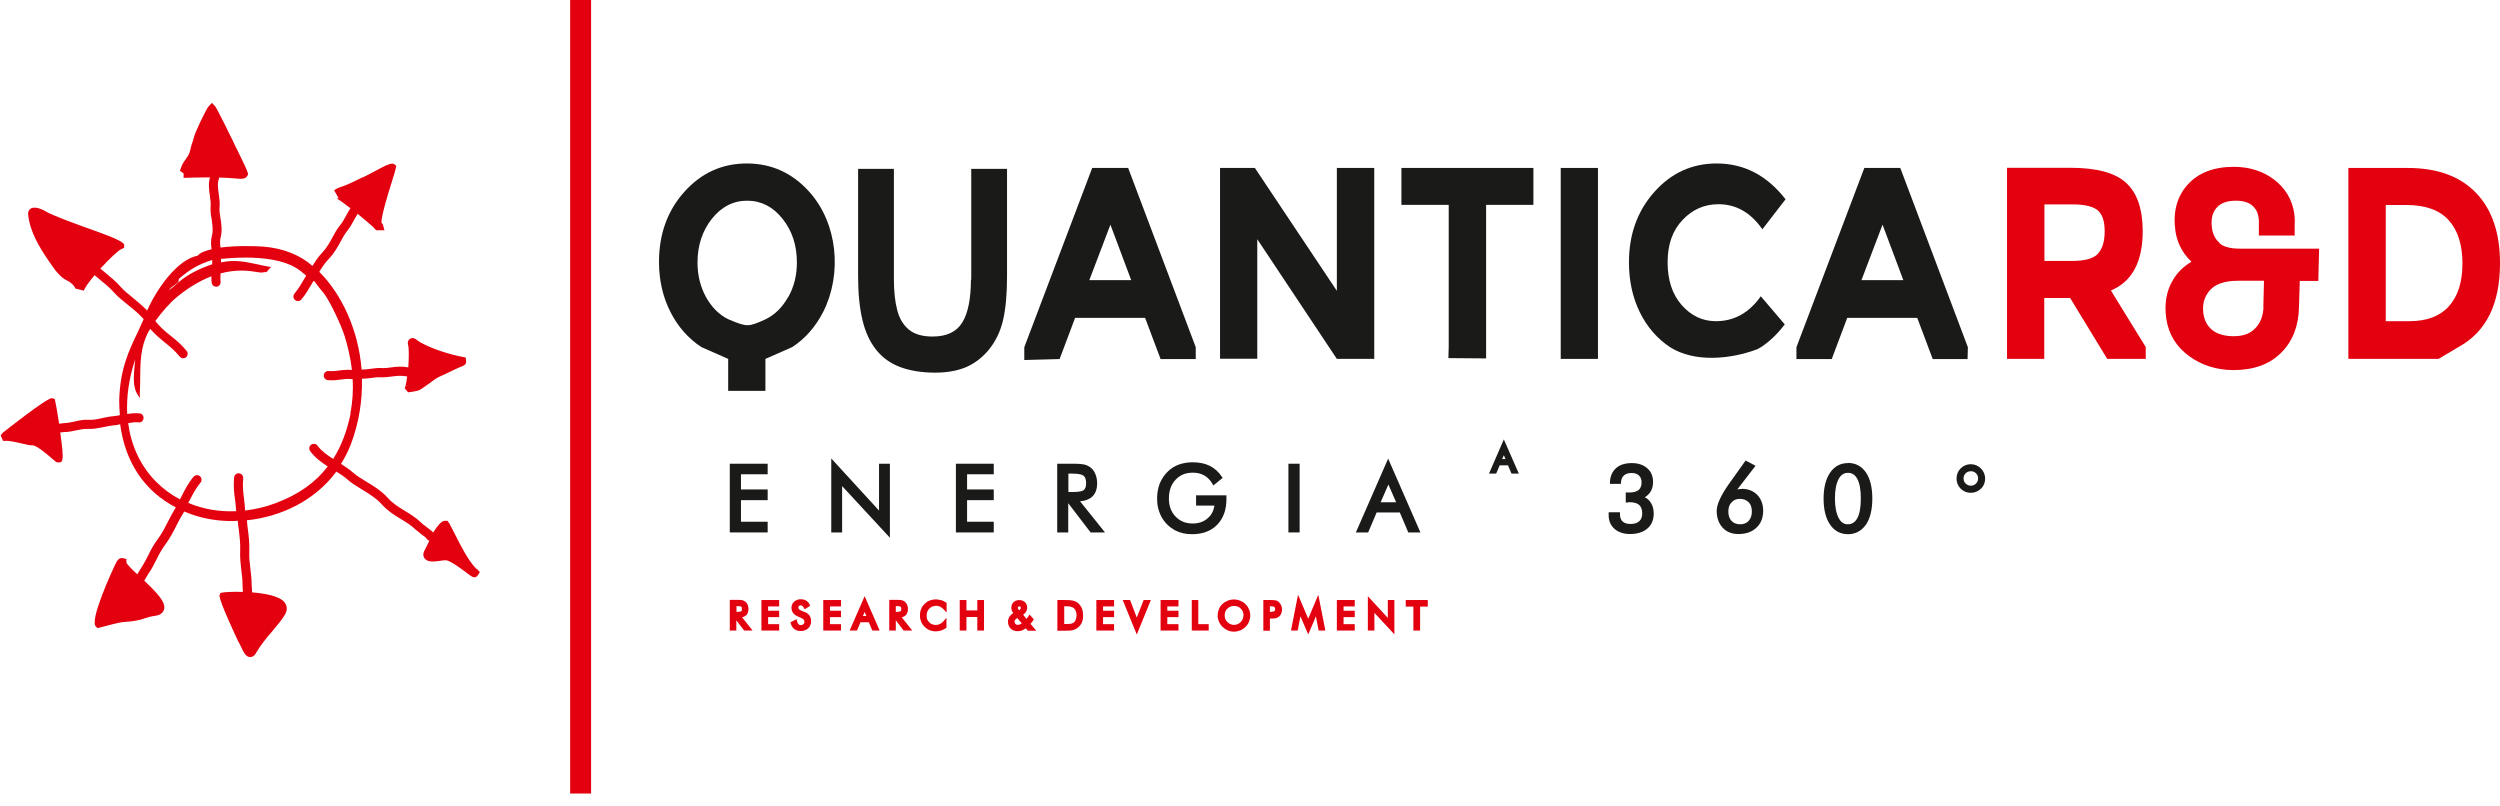 <svg width="186" height="60" viewBox="0 0 186 60" fill="none" xmlns="http://www.w3.org/2000/svg">
<g clip-path="url(#clip0_1_8064)">
<path d="M43.977 0H42.419V59.04H43.977V0Z" fill="#E3000F"/>
<path d="M81.26 12.495L76.207 25.834V26.785L78.835 26.714L79.988 23.647H85.195L86.348 26.714H88.964V25.834L83.935 12.495H81.248H81.26ZM81.046 20.841L82.615 16.716L84.161 20.841H81.046Z" fill="#1A1A18"/>
<path d="M55.568 12.162C53.725 12.162 52.18 12.864 50.92 14.266C49.66 15.669 49.029 17.417 49.029 19.497C49.029 20.853 49.315 22.089 49.873 23.195C50.432 24.301 51.205 25.18 52.18 25.822L54.177 26.702V29.08H56.947V26.702L58.945 25.822C59.919 25.18 60.68 24.312 61.251 23.195C62.666 20.389 62.333 16.62 60.205 14.266C58.945 12.864 57.399 12.162 55.556 12.162H55.568ZM58.636 22.101C58.208 22.862 57.649 23.421 56.959 23.754C55.651 24.348 55.592 24.336 54.189 23.754C53.499 23.421 52.953 22.862 52.525 22.101C52.109 21.34 51.895 20.484 51.895 19.533C51.895 18.261 52.251 17.179 52.965 16.276C53.678 15.384 54.546 14.932 55.592 14.932C56.638 14.932 57.506 15.384 58.219 16.276C58.933 17.167 59.289 18.249 59.289 19.533C59.289 20.484 59.075 21.34 58.647 22.101H58.636Z" fill="#1A1A18"/>
<path d="M104.265 15.241H107.784V25.822L107.76 26.643L110.566 26.666V25.822V15.241H114.085V12.495H104.265V15.241Z" fill="#1A1A18"/>
<path d="M127.852 15.194C129.16 15.194 130.254 15.812 131.121 17.06L132.845 14.825C131.466 13.054 129.766 12.162 127.721 12.162C125.89 12.162 124.345 12.864 123.085 14.278C121.824 15.693 121.194 17.441 121.194 19.521C121.194 20.9 121.468 22.137 122.003 23.231C122.538 24.324 123.287 25.18 124.238 25.822C126.081 26.999 128.779 26.726 130.753 25.977L131.026 25.822C131.68 25.394 132.263 24.824 132.786 24.134L131.003 22.042C130.135 23.278 129.017 23.896 127.662 23.896C126.663 23.896 125.819 23.492 125.118 22.696C124.416 21.899 124.071 20.841 124.071 19.509C124.071 18.178 124.44 17.143 125.189 16.359C125.926 15.574 126.818 15.194 127.864 15.194H127.852Z" fill="#1A1A18"/>
<path d="M141.393 12.495H138.706L133.654 25.834V26.714H136.281L137.434 23.647H142.642L143.795 26.714H146.387L146.41 25.834L141.381 12.495H141.393ZM138.492 20.841L140.062 16.716L141.607 20.841H138.492Z" fill="#1A1A18"/>
<path d="M118.888 12.495H116.118V25.822V26.702H118.888V25.822V12.495Z" fill="#1A1A18"/>
<path d="M102.232 12.495H99.462V21.637L93.363 12.495H90.771C90.771 17.227 90.771 21.994 90.771 26.69H93.541V17.797L99.462 26.702H102.244V25.822V12.483L102.232 12.495Z" fill="#1A1A18"/>
<path d="M72.236 20.805C72.236 22.232 72.022 23.29 71.594 23.991C71.166 24.693 70.429 25.038 69.383 25.038C68.634 25.038 68.04 24.871 67.623 24.526C67.207 24.182 66.91 23.694 66.755 23.076C66.589 22.458 66.506 21.673 66.506 20.746V12.566H63.843V20.568C63.843 21.828 63.95 22.898 64.164 23.801C64.378 24.705 64.722 25.442 65.186 26.024C65.65 26.607 66.244 27.035 66.969 27.308C67.707 27.582 68.575 27.725 69.585 27.725C70.429 27.725 71.178 27.594 71.808 27.344C72.438 27.083 72.997 26.678 73.485 26.12C74.043 25.466 74.424 24.693 74.626 23.825C74.828 22.957 74.923 21.863 74.923 20.568V12.566H72.26V20.817L72.236 20.805Z" fill="#1A1A18"/>
<path d="M159.417 17.203C159.417 15.55 159.001 14.35 158.18 13.601C157.36 12.852 155.981 12.483 154.043 12.483H149.323V26.702H152.093V22.172H154.019L156.777 26.702H159.643V25.822L157.051 21.614C158.632 20.948 159.417 19.474 159.417 17.203ZM156.076 18.891C155.731 19.248 155.089 19.414 154.138 19.414H152.105V15.206H154.186C155.077 15.206 155.696 15.348 156.052 15.634C156.409 15.919 156.587 16.442 156.587 17.203C156.587 17.964 156.421 18.523 156.076 18.879V18.891Z" fill="#E3000F"/>
<path d="M184.217 14.35C183.028 13.113 181.328 12.495 179.116 12.495H174.718V26.702H181.423L182.909 25.822C184.978 24.693 186 22.613 186 19.581C186 17.334 185.406 15.586 184.217 14.35ZM182.184 22.803C181.506 23.54 180.531 23.896 179.259 23.896H177.5V15.253H179.045C180.46 15.253 181.506 15.634 182.184 16.383C182.861 17.132 183.206 18.214 183.206 19.605C183.206 20.996 182.861 22.066 182.184 22.791V22.803Z" fill="#E3000F"/>
<path d="M165.147 18.083C164.838 17.821 164.648 17.477 164.576 17.013C164.481 16.359 164.576 15.86 164.897 15.479C165.195 15.111 165.682 14.932 166.36 14.932C166.871 14.932 167.275 15.051 167.549 15.277C167.822 15.503 167.989 15.8 168.036 16.192C168.072 16.43 168.072 16.537 168.06 16.632V17.524H170.723V16.692C170.747 16.407 170.723 16.157 170.699 15.919C170.545 14.849 170.021 13.981 169.165 13.339C168.333 12.721 167.335 12.412 166.193 12.412C164.695 12.412 163.53 12.864 162.746 13.755C161.949 14.647 161.652 15.812 161.854 17.203C161.949 17.821 162.175 18.392 162.543 18.903C162.686 19.105 162.853 19.296 163.043 19.474C162.46 19.819 161.997 20.27 161.676 20.817C161.176 21.638 161.01 22.624 161.176 23.73C161.343 24.859 161.913 25.799 162.876 26.5C163.816 27.178 164.921 27.534 166.181 27.534C167.668 27.534 168.856 27.106 169.712 26.25C170.568 25.406 171.02 24.253 171.044 22.85L171.103 20.901H172.482L172.542 18.499H166.633C165.956 18.499 165.456 18.368 165.135 18.107L165.147 18.083ZM168.405 22.826C168.381 23.504 168.179 24.027 167.786 24.431C167.406 24.824 166.883 25.014 166.193 25.014C165.504 25.014 164.981 24.859 164.6 24.562C164.232 24.265 164.018 23.873 163.934 23.349C163.839 22.672 163.982 22.101 164.398 21.614C164.802 21.138 165.504 20.889 166.502 20.889H168.44L168.393 22.838L168.405 22.826Z" fill="#E3000F"/>
<path d="M54.296 39.613H57.114V38.817H55.128V37.212H57.114V36.415H55.128V35.286H57.114V34.501H54.296V39.613Z" fill="#1A1A18"/>
<path d="M65.4 37.985L61.846 34.109V39.613H62.654V36.166L66.209 40.006V34.501H65.4V37.985Z" fill="#1A1A18"/>
<path d="M71.119 39.613H73.936V38.817H71.951V37.212H73.936V36.415H71.951V35.286H73.936V34.501H71.119V39.613Z" fill="#1A1A18"/>
<path d="M81.26 36.95C81.51 36.724 81.628 36.38 81.628 35.952C81.628 35.702 81.581 35.476 81.498 35.274C81.414 35.06 81.284 34.894 81.129 34.775C80.998 34.68 80.856 34.608 80.677 34.561C80.523 34.525 80.273 34.501 79.928 34.501H78.656V39.613H79.477V37.438L81.141 39.613H82.211L80.356 37.295C80.737 37.271 81.046 37.152 81.26 36.95ZM80.808 35.952C80.808 36.201 80.749 36.368 80.63 36.463C80.546 36.534 80.321 36.605 79.797 36.605H79.488V35.238H79.797C80.309 35.238 80.523 35.322 80.618 35.393C80.737 35.488 80.808 35.678 80.808 35.952Z" fill="#1A1A18"/>
<path d="M88.988 37.616H90.355C90.295 37.997 90.141 38.306 89.867 38.544C89.57 38.817 89.19 38.948 88.738 38.948C88.215 38.948 87.799 38.781 87.466 38.437C87.133 38.092 86.966 37.64 86.966 37.093C86.966 36.511 87.133 36.035 87.466 35.69C87.799 35.334 88.215 35.167 88.75 35.167C89.071 35.167 89.356 35.238 89.594 35.369C89.832 35.5 90.034 35.714 90.2 35.987L90.272 36.118L90.961 35.559L90.902 35.464C90.664 35.108 90.367 34.834 89.998 34.656C89.641 34.477 89.213 34.394 88.726 34.394C88.358 34.394 88.025 34.454 87.716 34.561C87.406 34.668 87.145 34.834 86.907 35.06C86.634 35.322 86.431 35.619 86.289 35.964C86.158 36.308 86.087 36.689 86.087 37.105C86.087 37.616 86.206 38.08 86.431 38.484C86.657 38.888 86.99 39.209 87.406 39.447C87.585 39.542 87.787 39.614 88.013 39.673C88.227 39.721 88.453 39.744 88.69 39.744C89.475 39.744 90.105 39.507 90.557 39.043C91.009 38.579 91.246 37.937 91.246 37.141V36.855H88.988V37.628V37.616Z" fill="#1A1A18"/>
<path d="M96.692 34.501H95.859V39.613H96.692V34.501Z" fill="#1A1A18"/>
<path d="M100.888 39.614H101.792L102.422 38.127H104.146L104.776 39.614H105.679L103.278 34.121L100.876 39.614H100.888ZM103.29 36.035L103.872 37.367H102.719L103.302 36.035H103.29Z" fill="#1A1A18"/>
<path d="M122.383 36.986C122.526 36.903 122.645 36.796 122.74 36.677C122.906 36.451 122.989 36.178 122.989 35.868C122.989 35.44 122.847 35.084 122.55 34.834C122.264 34.584 121.884 34.454 121.408 34.454C120.933 34.454 120.517 34.572 120.243 34.822C119.958 35.072 119.803 35.417 119.779 35.868V35.999H120.6V35.88C120.624 35.654 120.683 35.488 120.826 35.369C120.956 35.25 121.147 35.191 121.396 35.191C121.634 35.191 121.801 35.25 121.943 35.381C122.074 35.512 122.133 35.678 122.133 35.892C122.133 36.142 122.062 36.32 121.919 36.451C121.777 36.57 121.551 36.641 121.242 36.641C121.23 36.641 121.206 36.641 121.17 36.641H120.956V37.39H121.099C121.099 37.39 121.135 37.366 121.159 37.366C121.182 37.366 121.206 37.366 121.254 37.366C121.575 37.366 121.812 37.438 121.955 37.569C122.098 37.699 122.181 37.913 122.181 38.187C122.181 38.46 122.11 38.65 121.955 38.781C121.801 38.924 121.587 38.983 121.301 38.983C121.052 38.983 120.861 38.924 120.731 38.805C120.6 38.686 120.528 38.52 120.528 38.306V38.115H119.684V38.329C119.684 38.757 119.839 39.102 120.124 39.352C120.41 39.602 120.802 39.732 121.277 39.732C121.812 39.732 122.252 39.59 122.561 39.328C122.882 39.055 123.037 38.674 123.037 38.199C123.037 37.842 122.942 37.545 122.764 37.319C122.657 37.176 122.526 37.069 122.359 36.986H122.383Z" fill="#1A1A18"/>
<path d="M129.588 36.38C129.469 36.38 129.362 36.392 129.255 36.415L130.61 34.656L129.873 34.263L128.696 35.916L128.66 35.964C128.03 36.855 127.721 37.533 127.721 38.02C127.721 38.508 127.876 38.948 128.161 39.257C128.458 39.578 128.851 39.732 129.338 39.732C129.897 39.732 130.349 39.578 130.681 39.257C131.014 38.948 131.181 38.52 131.181 37.996C131.181 37.521 131.026 37.117 130.741 36.819C130.444 36.522 130.063 36.368 129.588 36.368V36.38ZM130.337 38.068C130.337 38.353 130.254 38.579 130.099 38.757C129.944 38.924 129.73 39.007 129.469 39.007C129.207 39.007 128.981 38.924 128.827 38.757C128.672 38.591 128.589 38.365 128.589 38.068C128.589 37.771 128.66 37.545 128.827 37.378C128.981 37.2 129.184 37.117 129.433 37.117C129.719 37.117 129.933 37.2 130.099 37.366C130.265 37.533 130.337 37.759 130.337 38.068Z" fill="#1A1A18"/>
<path d="M137.482 34.453C136.923 34.453 136.471 34.703 136.15 35.179C135.841 35.642 135.675 36.284 135.675 37.093C135.675 37.901 135.829 38.543 136.15 39.019C136.471 39.506 136.935 39.744 137.494 39.744C138.053 39.744 138.504 39.494 138.837 39.019C139.146 38.555 139.301 37.901 139.301 37.093C139.301 36.284 139.146 35.63 138.837 35.167C138.516 34.691 138.064 34.442 137.482 34.442V34.453ZM138.445 37.093C138.445 37.735 138.362 38.234 138.183 38.555C138.017 38.852 137.791 39.007 137.482 39.007C137.173 39.007 136.959 38.852 136.792 38.531C136.614 38.187 136.519 37.699 136.519 37.081C136.519 36.463 136.614 35.975 136.792 35.642C136.959 35.333 137.185 35.179 137.482 35.179C137.791 35.179 138.017 35.321 138.183 35.63C138.362 35.963 138.445 36.451 138.445 37.093Z" fill="#1A1A18"/>
<path d="M147.373 34.846C147.171 34.644 146.91 34.537 146.624 34.537C146.339 34.537 146.077 34.644 145.875 34.846C145.673 35.048 145.566 35.31 145.566 35.607C145.566 35.904 145.673 36.154 145.875 36.356C146.077 36.558 146.327 36.665 146.624 36.665C146.922 36.665 147.171 36.558 147.385 36.356C147.599 36.154 147.694 35.892 147.694 35.607C147.694 35.322 147.587 35.06 147.385 34.858L147.373 34.846ZM147.171 35.595C147.171 35.749 147.124 35.868 147.017 35.975C146.803 36.189 146.458 36.189 146.244 35.975C146.137 35.868 146.089 35.749 146.089 35.595C146.089 35.44 146.137 35.322 146.244 35.215C146.351 35.108 146.482 35.06 146.636 35.06C146.791 35.06 146.91 35.108 147.017 35.215C147.124 35.322 147.171 35.44 147.171 35.595Z" fill="#1A1A18"/>
<path d="M110.768 35.238H111.315L111.576 34.62H112.194L112.456 35.238H113.003L111.885 32.694L110.78 35.238H110.768ZM111.755 34.156L111.885 33.871L112.016 34.156H111.766H111.755Z" fill="#1A1A18"/>
<path d="M55.509 45.784C55.628 45.677 55.687 45.51 55.687 45.308C55.687 45.201 55.663 45.094 55.628 44.999C55.592 44.904 55.521 44.821 55.449 44.761C55.39 44.714 55.319 44.678 55.235 44.654C55.164 44.642 55.057 44.63 54.902 44.63H54.296V46.913H54.783V46.152L55.366 46.913H55.996L55.212 45.926C55.33 45.903 55.425 45.855 55.497 45.784H55.509ZM54.795 45.094H54.855C55.069 45.094 55.14 45.13 55.152 45.142C55.2 45.177 55.2 45.249 55.2 45.32C55.2 45.367 55.2 45.439 55.152 45.474C55.14 45.474 55.069 45.522 54.855 45.522H54.795V45.106V45.094Z" fill="#E3000F"/>
<path d="M56.65 46.913H57.97V46.438H57.149V45.914H57.97V45.439H57.149V45.118H57.97V44.642H56.65V46.913Z" fill="#E3000F"/>
<path d="M59.872 45.546L59.587 45.415C59.515 45.38 59.456 45.344 59.432 45.308C59.408 45.273 59.396 45.249 59.396 45.201C59.396 45.154 59.408 45.118 59.444 45.082C59.503 45.023 59.61 45.011 59.694 45.082C59.729 45.106 59.777 45.154 59.801 45.213L59.872 45.332L60.276 45.07L60.229 44.963C60.169 44.845 60.086 44.749 59.967 44.678C59.86 44.619 59.729 44.583 59.587 44.583C59.385 44.583 59.218 44.642 59.087 44.761C58.956 44.88 58.885 45.035 58.885 45.213C58.885 45.368 58.933 45.498 59.004 45.605C59.087 45.712 59.206 45.796 59.361 45.867L59.61 45.974C59.694 46.01 59.753 46.057 59.801 46.105C59.836 46.152 59.848 46.2 59.848 46.259C59.848 46.331 59.824 46.39 59.777 46.438C59.682 46.521 59.503 46.545 59.408 46.438C59.361 46.39 59.325 46.319 59.301 46.224L59.266 46.069L58.814 46.295L58.838 46.39C58.885 46.568 58.968 46.711 59.099 46.806C59.23 46.901 59.396 46.949 59.575 46.949C59.801 46.949 59.991 46.877 60.133 46.747C60.276 46.604 60.347 46.426 60.347 46.2C60.347 46.045 60.3 45.915 60.229 45.796C60.145 45.689 60.026 45.594 59.884 45.534L59.872 45.546Z" fill="#E3000F"/>
<path d="M61.251 46.913H62.571V46.438H61.75V45.914H62.571V45.439H61.75V45.118H62.571V44.642H61.251V46.913Z" fill="#E3000F"/>
<path d="M63.213 46.913H63.76L64.021 46.295H64.639L64.901 46.913H65.448L64.33 44.357L63.213 46.913ZM64.199 45.831L64.33 45.534L64.461 45.831H64.211H64.199Z" fill="#E3000F"/>
<path d="M67.374 45.784C67.493 45.677 67.552 45.51 67.552 45.308C67.552 45.189 67.528 45.094 67.493 44.999C67.445 44.904 67.386 44.821 67.314 44.761C67.255 44.714 67.183 44.678 67.1 44.654C67.029 44.642 66.922 44.63 66.767 44.63H66.161V46.913H66.648V46.152L67.231 46.913H67.873L67.088 45.926C67.207 45.903 67.302 45.855 67.374 45.784ZM66.648 45.094H66.708C66.922 45.094 66.993 45.13 67.005 45.142C67.053 45.177 67.053 45.249 67.053 45.32C67.053 45.367 67.053 45.439 67.005 45.474C66.993 45.474 66.922 45.522 66.708 45.522H66.648V45.106V45.094Z" fill="#E3000F"/>
<path d="M70.001 44.654C69.716 44.559 69.419 44.583 69.169 44.678C69.026 44.726 68.907 44.821 68.788 44.928C68.67 45.047 68.575 45.177 68.527 45.32C68.468 45.463 68.444 45.617 68.444 45.796C68.444 45.998 68.491 46.176 68.575 46.343C68.658 46.509 68.788 46.652 68.955 46.77C69.05 46.842 69.157 46.889 69.276 46.925C69.395 46.961 69.514 46.973 69.621 46.973C69.763 46.973 69.894 46.949 70.013 46.913C70.144 46.866 70.263 46.806 70.37 46.735L70.417 46.699V45.962L70.191 46.224C70.108 46.319 70.025 46.378 69.93 46.426C69.74 46.521 69.502 46.521 69.3 46.426C69.205 46.378 69.121 46.295 69.05 46.2C69.014 46.14 68.979 46.081 68.967 46.022C68.943 45.95 68.943 45.879 68.943 45.796C68.943 45.689 68.955 45.593 68.991 45.51C69.026 45.427 69.074 45.356 69.133 45.284C69.193 45.225 69.276 45.166 69.359 45.13C69.561 45.047 69.763 45.059 69.93 45.13C70.025 45.177 70.108 45.237 70.203 45.332L70.429 45.57V44.856L70.37 44.821C70.251 44.737 70.132 44.678 70.013 44.642L70.001 44.654Z" fill="#E3000F"/>
<path d="M72.712 45.415H71.903V44.642H71.404V46.913H71.903V45.903H72.712V46.913H73.211V44.642H72.712V45.415Z" fill="#E3000F"/>
<path d="M76.73 46.342C76.73 46.342 76.825 46.224 76.861 46.164L76.92 46.081L76.599 45.724L76.504 45.867C76.457 45.926 76.421 45.986 76.385 46.033C76.385 46.033 76.385 46.033 76.374 46.045L76.124 45.736C76.207 45.677 76.266 45.617 76.314 45.546C76.385 45.451 76.421 45.332 76.421 45.201C76.421 45.035 76.362 44.904 76.255 44.797C76.041 44.595 75.636 44.595 75.411 44.797C75.304 44.904 75.244 45.035 75.244 45.201C75.244 45.284 75.256 45.356 75.28 45.427C75.304 45.486 75.339 45.546 75.387 45.605C75.28 45.677 75.197 45.76 75.137 45.843C75.042 45.962 74.994 46.105 74.994 46.259C74.994 46.461 75.066 46.64 75.197 46.77C75.327 46.901 75.506 46.961 75.72 46.961C75.85 46.961 75.981 46.937 76.1 46.877C76.171 46.842 76.255 46.794 76.326 46.747L76.469 46.925H77.099L76.671 46.414C76.671 46.414 76.706 46.366 76.73 46.342ZM75.767 45.32C75.767 45.32 75.743 45.284 75.731 45.272C75.72 45.261 75.731 45.237 75.731 45.225C75.731 45.189 75.731 45.165 75.755 45.142C75.767 45.13 75.791 45.118 75.838 45.118C75.886 45.118 75.91 45.13 75.922 45.142C75.922 45.142 75.945 45.177 75.945 45.213C75.945 45.249 75.945 45.272 75.922 45.308C75.898 45.344 75.862 45.367 75.827 45.403L75.767 45.332V45.32ZM75.529 46.117C75.529 46.117 75.589 46.045 75.684 45.974L76.017 46.378C76.017 46.378 75.934 46.438 75.898 46.449C75.767 46.509 75.636 46.509 75.553 46.426C75.506 46.378 75.482 46.319 75.482 46.247C75.482 46.2 75.494 46.152 75.518 46.117H75.529Z" fill="#E3000F"/>
<path d="M80.19 44.856C80.083 44.773 79.964 44.714 79.833 44.69C79.702 44.654 79.5 44.642 79.191 44.642H78.668V46.925H79.274C79.524 46.925 79.714 46.913 79.833 46.877C79.964 46.842 80.083 46.782 80.178 46.711C80.309 46.604 80.416 46.473 80.487 46.319C80.558 46.164 80.582 45.986 80.582 45.784C80.582 45.581 80.546 45.403 80.487 45.249C80.416 45.094 80.321 44.963 80.19 44.856ZM79.691 45.154C79.762 45.165 79.833 45.201 79.881 45.237C79.952 45.296 80 45.368 80.035 45.451C80.071 45.546 80.095 45.653 80.095 45.772C80.095 45.891 80.071 46.01 80.035 46.105C80 46.2 79.952 46.271 79.881 46.319C79.833 46.354 79.774 46.39 79.691 46.402C79.607 46.426 79.441 46.426 79.203 46.426H79.179V45.106H79.203C79.488 45.106 79.631 45.118 79.691 45.142V45.154Z" fill="#E3000F"/>
<path d="M81.569 46.913H82.889V46.438H82.068V45.914H82.889V45.439H82.068V45.118H82.889V44.642H81.569V46.913Z" fill="#E3000F"/>
<path d="M84.577 45.95L84.078 44.642H83.531L84.577 47.21L85.623 44.642H85.088L84.577 45.95Z" fill="#E3000F"/>
<path d="M86.348 46.913H87.68V46.438H86.848V45.914H87.68V45.439H86.848V45.118H87.68V44.642H86.348V46.913Z" fill="#E3000F"/>
<path d="M89.154 44.642H88.667V46.913H89.927V46.438H89.154V44.642Z" fill="#E3000F"/>
<path d="M92.661 44.94C92.554 44.833 92.412 44.749 92.269 44.69C91.972 44.571 91.639 44.571 91.341 44.69C91.199 44.749 91.056 44.833 90.949 44.94C90.83 45.047 90.747 45.177 90.688 45.332C90.628 45.475 90.593 45.629 90.593 45.796C90.593 45.962 90.628 46.105 90.688 46.247C90.747 46.39 90.842 46.521 90.949 46.64C91.068 46.747 91.199 46.83 91.341 46.901C91.484 46.961 91.639 46.996 91.805 46.996C91.972 46.996 92.114 46.961 92.269 46.901C92.412 46.842 92.554 46.759 92.661 46.64C92.78 46.533 92.863 46.402 92.923 46.259C92.982 46.117 93.018 45.962 93.018 45.796C93.018 45.629 92.994 45.486 92.923 45.332C92.863 45.189 92.78 45.059 92.661 44.952V44.94ZM92.507 45.784C92.507 45.879 92.495 45.974 92.459 46.057C92.423 46.14 92.376 46.212 92.305 46.283C92.233 46.354 92.162 46.402 92.079 46.438C91.912 46.509 91.71 46.509 91.544 46.438C91.46 46.402 91.389 46.354 91.318 46.283C91.246 46.212 91.199 46.14 91.163 46.057C91.127 45.974 91.116 45.879 91.116 45.784C91.116 45.689 91.139 45.593 91.163 45.51C91.199 45.427 91.246 45.344 91.318 45.284C91.389 45.213 91.46 45.166 91.544 45.13C91.627 45.094 91.722 45.082 91.817 45.082C91.912 45.082 91.995 45.094 92.091 45.13C92.174 45.166 92.257 45.213 92.316 45.284C92.388 45.356 92.435 45.427 92.471 45.51C92.507 45.593 92.519 45.689 92.519 45.784H92.507Z" fill="#E3000F"/>
<path d="M95.122 44.761C95.063 44.714 94.98 44.678 94.896 44.666C94.813 44.654 94.694 44.642 94.54 44.642H93.993V46.925H94.48V46.021H94.54C94.694 46.021 94.813 46.021 94.896 45.998C94.98 45.974 95.063 45.95 95.122 45.903C95.205 45.843 95.277 45.76 95.312 45.665C95.36 45.57 95.384 45.463 95.384 45.344C95.384 45.225 95.36 45.118 95.312 45.023C95.265 44.916 95.205 44.844 95.122 44.785V44.761ZM94.861 45.332C94.861 45.403 94.849 45.451 94.813 45.474C94.801 45.474 94.718 45.522 94.48 45.522V45.106C94.706 45.106 94.789 45.142 94.813 45.165C94.849 45.189 94.873 45.249 94.873 45.332H94.861Z" fill="#E3000F"/>
<path d="M97.334 46.033L96.573 44.25L96.049 46.913H96.549L96.751 45.855L97.334 47.198L97.904 45.855L98.106 46.913H98.606L98.082 44.25L97.334 46.033Z" fill="#E3000F"/>
<path d="M99.462 46.913H100.793V46.438H99.961V45.914H100.793V45.439H99.961V45.118H100.793V44.642H99.462V46.913Z" fill="#E3000F"/>
<path d="M103.254 45.974L101.768 44.357V46.913H102.255V45.593L103.742 47.198V44.642H103.254V45.974Z" fill="#E3000F"/>
<path d="M104.586 44.642V45.13H105.156V46.913H105.656V45.13H106.226V44.642H104.586Z" fill="#E3000F"/>
<path d="M35.417 42.3C34.834 41.694 34.323 40.684 33.871 39.792C33.717 39.495 33.574 39.209 33.443 38.96L33.289 38.746H33.087C32.837 38.758 32.54 39.126 32.23 39.614C32.112 39.495 31.945 39.364 31.672 39.162C31.529 39.055 31.398 38.96 31.363 38.912C30.947 38.508 30.518 38.246 30.102 37.997C29.663 37.723 29.235 37.474 28.854 37.046C28.378 36.511 27.748 36.13 27.19 35.797C26.833 35.583 26.5 35.369 26.274 35.167C25.989 34.917 25.68 34.715 25.371 34.513C25.644 34.073 25.894 33.598 26.096 33.075C26.726 31.422 26.964 29.77 26.928 28.177C27.19 28.177 27.439 28.141 27.653 28.117C27.891 28.081 28.105 28.058 28.283 28.07C28.616 28.081 28.902 28.046 29.175 28.01C29.532 27.962 29.865 27.927 30.293 28.01C30.257 28.295 30.221 28.521 30.186 28.64L30.483 28.735L30.186 28.652L30.114 28.89L30.364 29.187L30.542 29.163C30.744 29.14 30.804 29.128 30.899 29.104L31.065 29.068C31.22 29.044 31.398 28.914 31.862 28.581C32.135 28.379 32.468 28.129 32.623 28.058C32.932 27.927 33.217 27.784 33.491 27.653C33.717 27.546 33.931 27.439 34.18 27.332L34.299 27.285C34.477 27.213 34.715 27.13 34.68 26.857L34.644 26.595L34.394 26.548C33.526 26.393 32.123 25.953 31.291 25.478C31.184 25.418 31.101 25.359 31.042 25.311C30.923 25.216 30.721 25.062 30.495 25.216C30.412 25.276 30.293 25.406 30.364 25.668C30.435 25.941 30.423 26.655 30.376 27.332C29.877 27.237 29.484 27.285 29.116 27.332C28.866 27.368 28.616 27.404 28.343 27.38C28.093 27.368 27.843 27.404 27.582 27.439C27.368 27.475 27.142 27.487 26.904 27.499C26.666 24.515 25.406 21.875 23.754 20.223C23.98 19.854 24.206 19.521 24.443 19.284C24.871 18.844 25.133 18.356 25.359 17.94C25.501 17.679 25.632 17.429 25.787 17.239C26.048 16.918 26.215 16.609 26.381 16.3C26.453 16.169 26.524 16.038 26.607 15.907C27.083 16.3 27.546 16.692 27.784 16.906C27.784 16.918 27.808 16.942 27.82 16.953L27.986 17.132H28.604L28.485 16.704C28.485 16.704 28.438 16.621 28.378 16.561C28.355 16.109 28.902 14.314 29.151 13.53C29.294 13.066 29.413 12.697 29.437 12.543L29.484 12.341L29.318 12.21C29.199 12.115 28.874 12.21 28.343 12.495C27.939 12.709 27.19 13.113 27.071 13.161L26.94 13.209C26.06 13.648 25.68 13.803 25.525 13.851C25.121 13.981 25.014 14.053 24.907 14.124C24.907 14.124 24.871 14.148 24.859 14.16L25.192 14.742C25.121 14.79 25.05 14.778 25.026 14.778C25.18 14.813 25.596 15.123 26.072 15.491C25.965 15.658 25.87 15.824 25.787 15.979C25.632 16.276 25.478 16.549 25.252 16.823C25.061 17.061 24.907 17.334 24.752 17.631C24.538 18.035 24.301 18.451 23.944 18.832C23.694 19.082 23.468 19.426 23.243 19.783C22.315 18.963 21.055 18.463 19.569 18.345C19.034 18.309 17.595 18.261 16.407 18.416C16.371 18.154 16.347 17.916 16.418 17.655C16.549 17.156 16.466 16.633 16.395 16.169C16.347 15.895 16.311 15.646 16.335 15.456C16.371 15.099 16.323 14.754 16.276 14.433C16.216 14.017 16.157 13.613 16.299 13.256C16.299 13.244 16.299 13.22 16.299 13.209C16.751 13.22 17.191 13.244 17.56 13.28C17.679 13.292 17.774 13.304 17.857 13.304C18.261 13.304 18.344 13.173 18.38 13.113L18.463 12.983L18.428 12.84C18.368 12.614 18.071 12.008 17.667 11.188C17.512 10.867 17.369 10.593 17.31 10.45C17.31 10.427 16.121 8.025 16.014 7.918L15.764 7.656L15.515 7.918C15.348 8.096 14.492 9.88 14.433 10.201C14.409 10.32 14.362 10.438 14.326 10.557C14.267 10.724 14.207 10.902 14.159 11.14C14.088 11.473 13.969 11.627 13.827 11.829C13.72 11.984 13.589 12.15 13.494 12.4L13.458 12.507C13.434 12.567 13.411 12.662 13.387 12.709L13.66 12.899V13.232H13.672C14.088 13.22 14.825 13.197 15.622 13.197C15.491 13.66 15.55 14.124 15.61 14.54C15.658 14.837 15.693 15.123 15.669 15.396C15.646 15.669 15.681 15.967 15.741 16.276C15.8 16.692 15.871 17.12 15.776 17.488C15.669 17.881 15.693 18.214 15.741 18.547C15.265 18.654 14.885 18.808 14.706 19.022C13.185 19.308 11.651 21.507 10.95 23.1C10.605 22.755 10.224 22.434 9.88 22.149C9.523 21.864 9.19 21.59 8.976 21.34C8.619 20.936 8.215 20.603 7.823 20.282C7.704 20.187 7.585 20.08 7.466 19.985C8.108 19.284 8.798 18.63 9.024 18.535L9.238 18.44V18.214C9.23 18.039 8.611 17.73 7.383 17.286C5.98 16.787 3.852 16.026 3.293 15.669C3.293 15.669 2.651 15.301 2.295 15.515C2.152 15.598 2.081 15.753 2.092 15.931C2.211 17.251 2.96 18.44 3.65 19.45L3.733 19.569C4.078 20.068 4.458 20.639 5.065 20.913C5.279 21.008 5.612 21.34 5.588 21.459L6.242 21.626C6.301 21.4 6.634 20.96 7.038 20.473C7.169 20.58 7.288 20.687 7.419 20.794C7.811 21.115 8.179 21.412 8.489 21.768C8.75 22.066 9.107 22.351 9.487 22.66C9.891 22.981 10.331 23.338 10.688 23.742C10.545 24.075 10.391 24.408 10.248 24.717C9.594 26.072 8.928 27.463 8.869 29.793C8.869 30.174 8.893 30.53 8.917 30.887C8.75 30.923 8.584 30.959 8.405 30.97C8.179 30.982 7.942 31.042 7.68 31.089C7.323 31.172 6.967 31.256 6.598 31.232C6.182 31.208 5.861 31.291 5.54 31.363C5.279 31.422 5.041 31.47 4.744 31.482C4.708 31.482 4.601 31.494 4.47 31.517C4.446 31.517 4.423 31.517 4.399 31.517C4.268 30.673 4.137 29.948 4.114 29.877L4.066 29.674L3.864 29.627C3.543 29.544 0.226 32.183 0.19 32.207L0.048 32.397L0.226 32.801H0.464C0.666 32.778 1.236 32.908 1.605 32.992C2.033 33.099 2.247 33.134 2.39 33.134C2.485 33.099 2.853 33.217 3.959 34.192C4.114 34.323 4.197 34.406 4.316 34.406C4.339 34.406 4.363 34.406 4.387 34.406L4.565 34.371L4.637 34.192C4.72 33.99 4.613 33.099 4.482 32.171C4.506 32.171 4.518 32.171 4.53 32.171C4.625 32.159 4.708 32.147 4.744 32.147C5.1 32.147 5.386 32.076 5.671 32.017C5.956 31.957 6.242 31.898 6.563 31.91C7.002 31.933 7.43 31.826 7.811 31.755C8.037 31.707 8.251 31.66 8.429 31.648C8.607 31.648 8.774 31.601 8.94 31.565C9.309 34.406 10.771 36.558 13.078 37.747C13.054 37.783 13.03 37.83 13.006 37.878C12.852 38.116 12.697 38.425 12.531 38.746C12.305 39.185 12.055 39.685 11.746 40.101C11.413 40.541 11.211 40.945 11.021 41.325C10.854 41.658 10.688 41.979 10.45 42.336C10.427 42.372 10.343 42.514 10.248 42.669C10.248 42.693 10.224 42.705 10.213 42.728C9.844 42.384 9.463 42.003 9.404 41.861V41.587L9.131 41.528C8.821 41.468 8.691 41.742 8.489 42.17C8.417 42.336 6.598 46.2 7.145 46.628L7.276 46.735L7.442 46.687C7.835 46.569 8.94 46.295 9.142 46.283C10.07 46.224 10.403 46.129 10.747 46.01C10.961 45.938 11.175 45.867 11.592 45.808C11.996 45.748 12.138 45.534 12.198 45.368C12.364 44.833 11.758 44.179 10.736 43.204C10.771 43.145 10.807 43.085 10.843 43.014C10.926 42.883 10.997 42.752 11.021 42.717C11.294 42.324 11.473 41.968 11.639 41.635C11.829 41.254 12.008 40.898 12.305 40.505C12.65 40.041 12.923 39.518 13.149 39.055C13.303 38.758 13.446 38.472 13.589 38.258C13.636 38.187 13.672 38.127 13.708 38.056C14.243 38.282 14.813 38.472 15.432 38.591C16.038 38.71 16.668 38.769 17.31 38.769C17.441 38.769 17.56 38.746 17.691 38.746C17.702 38.936 17.726 39.15 17.762 39.364C17.821 39.863 17.893 40.422 17.869 40.957C17.845 41.516 17.904 41.968 17.952 42.395C18 42.776 18.047 43.133 18.047 43.572C18.047 43.62 18.047 43.775 18.071 43.953C18.071 43.977 18.071 44.012 18.071 44.036C17.31 44.012 16.68 44.06 16.561 44.084L16.395 44.119L16.335 44.286C16.228 44.571 17.702 47.674 17.714 47.698C17.797 47.841 17.881 48.007 17.952 48.162C18.154 48.578 18.297 48.875 18.606 48.887H18.618C18.713 48.887 18.891 48.851 19.022 48.625C19.391 47.983 19.831 47.46 20.259 46.961C20.615 46.533 20.96 46.141 21.21 45.712C21.447 45.296 21.293 44.975 21.186 44.833C20.829 44.357 19.771 44.155 18.749 44.072C18.749 44.012 18.749 43.977 18.749 43.917C18.749 43.763 18.725 43.62 18.725 43.584C18.725 43.097 18.677 42.705 18.63 42.324C18.582 41.896 18.523 41.504 18.547 40.993C18.57 40.398 18.499 39.816 18.428 39.292C18.404 39.078 18.392 38.9 18.368 38.71C20.877 38.448 23.409 37.272 25.026 35.084C25.323 35.274 25.62 35.464 25.87 35.69C26.143 35.94 26.5 36.154 26.892 36.392C27.416 36.713 27.998 37.069 28.402 37.521C28.854 38.02 29.33 38.318 29.805 38.603C30.198 38.841 30.578 39.067 30.947 39.423C30.982 39.459 31.137 39.578 31.315 39.721C31.446 39.816 31.588 39.934 31.707 40.018C31.731 40.089 31.791 40.16 31.874 40.208C31.91 40.22 31.921 40.208 31.945 40.232C31.814 40.481 31.684 40.743 31.565 40.993C31.434 41.266 31.517 41.456 31.588 41.539C31.814 41.849 32.29 41.789 32.801 41.718C32.944 41.694 33.075 41.682 33.17 41.682C33.3 41.682 33.693 41.825 34.882 42.74C35.013 42.835 35.155 42.954 35.298 42.954C35.369 42.954 35.452 42.919 35.524 42.835L35.702 42.562L35.488 42.336L35.417 42.3ZM26.096 30.721C25.822 32.064 25.394 33.194 24.788 34.145C24.348 33.859 23.932 33.574 23.623 33.158C23.516 33.003 23.302 32.98 23.147 33.087C22.993 33.194 22.969 33.408 23.076 33.562C23.445 34.062 23.908 34.394 24.384 34.703C23.457 35.916 22.184 36.808 20.496 37.438C19.747 37.723 18.986 37.89 18.237 37.985C18.214 37.711 18.202 37.438 18.166 37.188C18.095 36.653 18.035 36.142 18.095 35.583C18.107 35.393 17.976 35.239 17.786 35.215C17.595 35.191 17.441 35.334 17.417 35.524C17.358 36.154 17.417 36.725 17.5 37.272C17.536 37.533 17.548 37.783 17.572 38.032C16.311 38.092 15.099 37.878 14.005 37.414C14.029 37.355 14.064 37.295 14.1 37.248C14.338 36.772 14.576 36.32 14.92 35.904C15.039 35.762 15.015 35.548 14.873 35.429C14.73 35.31 14.516 35.334 14.397 35.476C13.993 35.952 13.743 36.463 13.494 36.95C13.458 37.022 13.422 37.081 13.387 37.153C12.733 36.808 12.138 36.368 11.603 35.833C10.438 34.644 9.761 33.158 9.535 31.482C9.796 31.434 10.046 31.398 10.308 31.422C10.486 31.458 10.664 31.315 10.676 31.125C10.7 30.935 10.569 30.768 10.379 30.756C10.046 30.721 9.761 30.756 9.463 30.804C9.404 29.532 9.582 28.165 10.058 26.75C10.058 26.869 10.034 27 10.022 27.13C9.951 27.879 9.868 28.735 10.189 29.27L10.403 29.627V29.211C10.427 28.89 10.427 28.581 10.427 28.295C10.438 26.881 10.45 25.775 11.068 24.646C11.104 24.586 11.14 24.527 11.175 24.467C11.52 24.872 11.889 25.169 12.245 25.466C12.638 25.787 13.018 26.084 13.363 26.524C13.434 26.607 13.529 26.655 13.624 26.655C13.696 26.655 13.779 26.631 13.838 26.583C13.981 26.465 14.005 26.25 13.886 26.108C13.494 25.62 13.066 25.276 12.662 24.955C12.257 24.634 11.889 24.313 11.556 23.885C12.043 23.207 12.65 22.517 13.173 22.09C14.112 21.317 14.968 20.853 15.729 20.556C15.729 20.782 15.729 20.972 15.753 21.067C15.788 21.222 15.919 21.329 16.074 21.329C16.097 21.329 16.121 21.329 16.145 21.329C16.323 21.293 16.442 21.115 16.407 20.936C16.395 20.865 16.395 20.603 16.407 20.342C17.631 20.009 18.57 20.152 19.093 20.235C19.307 20.27 19.45 20.294 19.545 20.27C19.652 20.247 19.712 20.247 19.747 20.247C19.831 20.247 19.866 20.223 19.902 20.163C19.914 20.14 19.949 20.092 20.021 20.021L20.163 19.866L19.949 19.831C19.676 19.783 19.426 19.724 19.2 19.676C18.202 19.462 17.465 19.308 16.442 19.521C16.442 19.438 16.454 19.343 16.442 19.26C17.536 19.153 18.939 19.093 20.247 19.319C20.936 19.438 21.531 19.64 21.994 19.914C22.268 20.068 22.506 20.27 22.72 20.461C22.743 20.473 22.755 20.485 22.779 20.508C22.779 20.508 22.779 20.532 22.767 20.532C22.47 21.043 22.184 21.519 21.911 21.84C21.792 21.983 21.804 22.197 21.947 22.315C22.006 22.375 22.089 22.399 22.161 22.399C22.256 22.399 22.351 22.363 22.422 22.28C22.731 21.923 23.017 21.424 23.326 20.901C23.35 20.901 23.373 20.936 23.397 20.936C23.706 21.352 23.801 21.471 24.087 21.816C24.538 22.375 25.383 24.194 25.632 24.979C25.846 25.668 26.072 26.548 26.179 27.523C25.822 27.499 25.537 27.523 25.276 27.558C25.014 27.594 24.776 27.63 24.455 27.606C24.277 27.582 24.11 27.725 24.087 27.915C24.075 28.105 24.206 28.26 24.396 28.284C24.503 28.284 24.598 28.295 24.693 28.295C24.954 28.295 25.169 28.26 25.371 28.236C25.644 28.2 25.894 28.165 26.238 28.212C26.286 29.032 26.238 29.9 26.06 30.78L26.096 30.721ZM15.788 19.64V19.664C15.705 19.688 15.622 19.712 15.539 19.747C14.136 20.259 13.482 20.817 12.959 21.281C12.816 21.4 12.697 21.507 12.566 21.602C12.673 21.424 12.828 21.317 12.935 21.245C12.971 21.222 13.006 21.198 13.03 21.174C13.113 21.103 13.149 21.079 13.173 21.067C13.268 21.02 13.28 20.96 13.292 20.853C13.292 20.829 13.292 20.794 13.303 20.746C14.124 20.056 14.694 19.688 15.788 19.343C15.788 19.438 15.788 19.533 15.788 19.64Z" fill="#E3000F"/>
</g>
<defs>
<clipPath id="clip0_1_8064">
<rect width="186" height="59.04" fill="white"/>
</clipPath>
</defs>
</svg>
